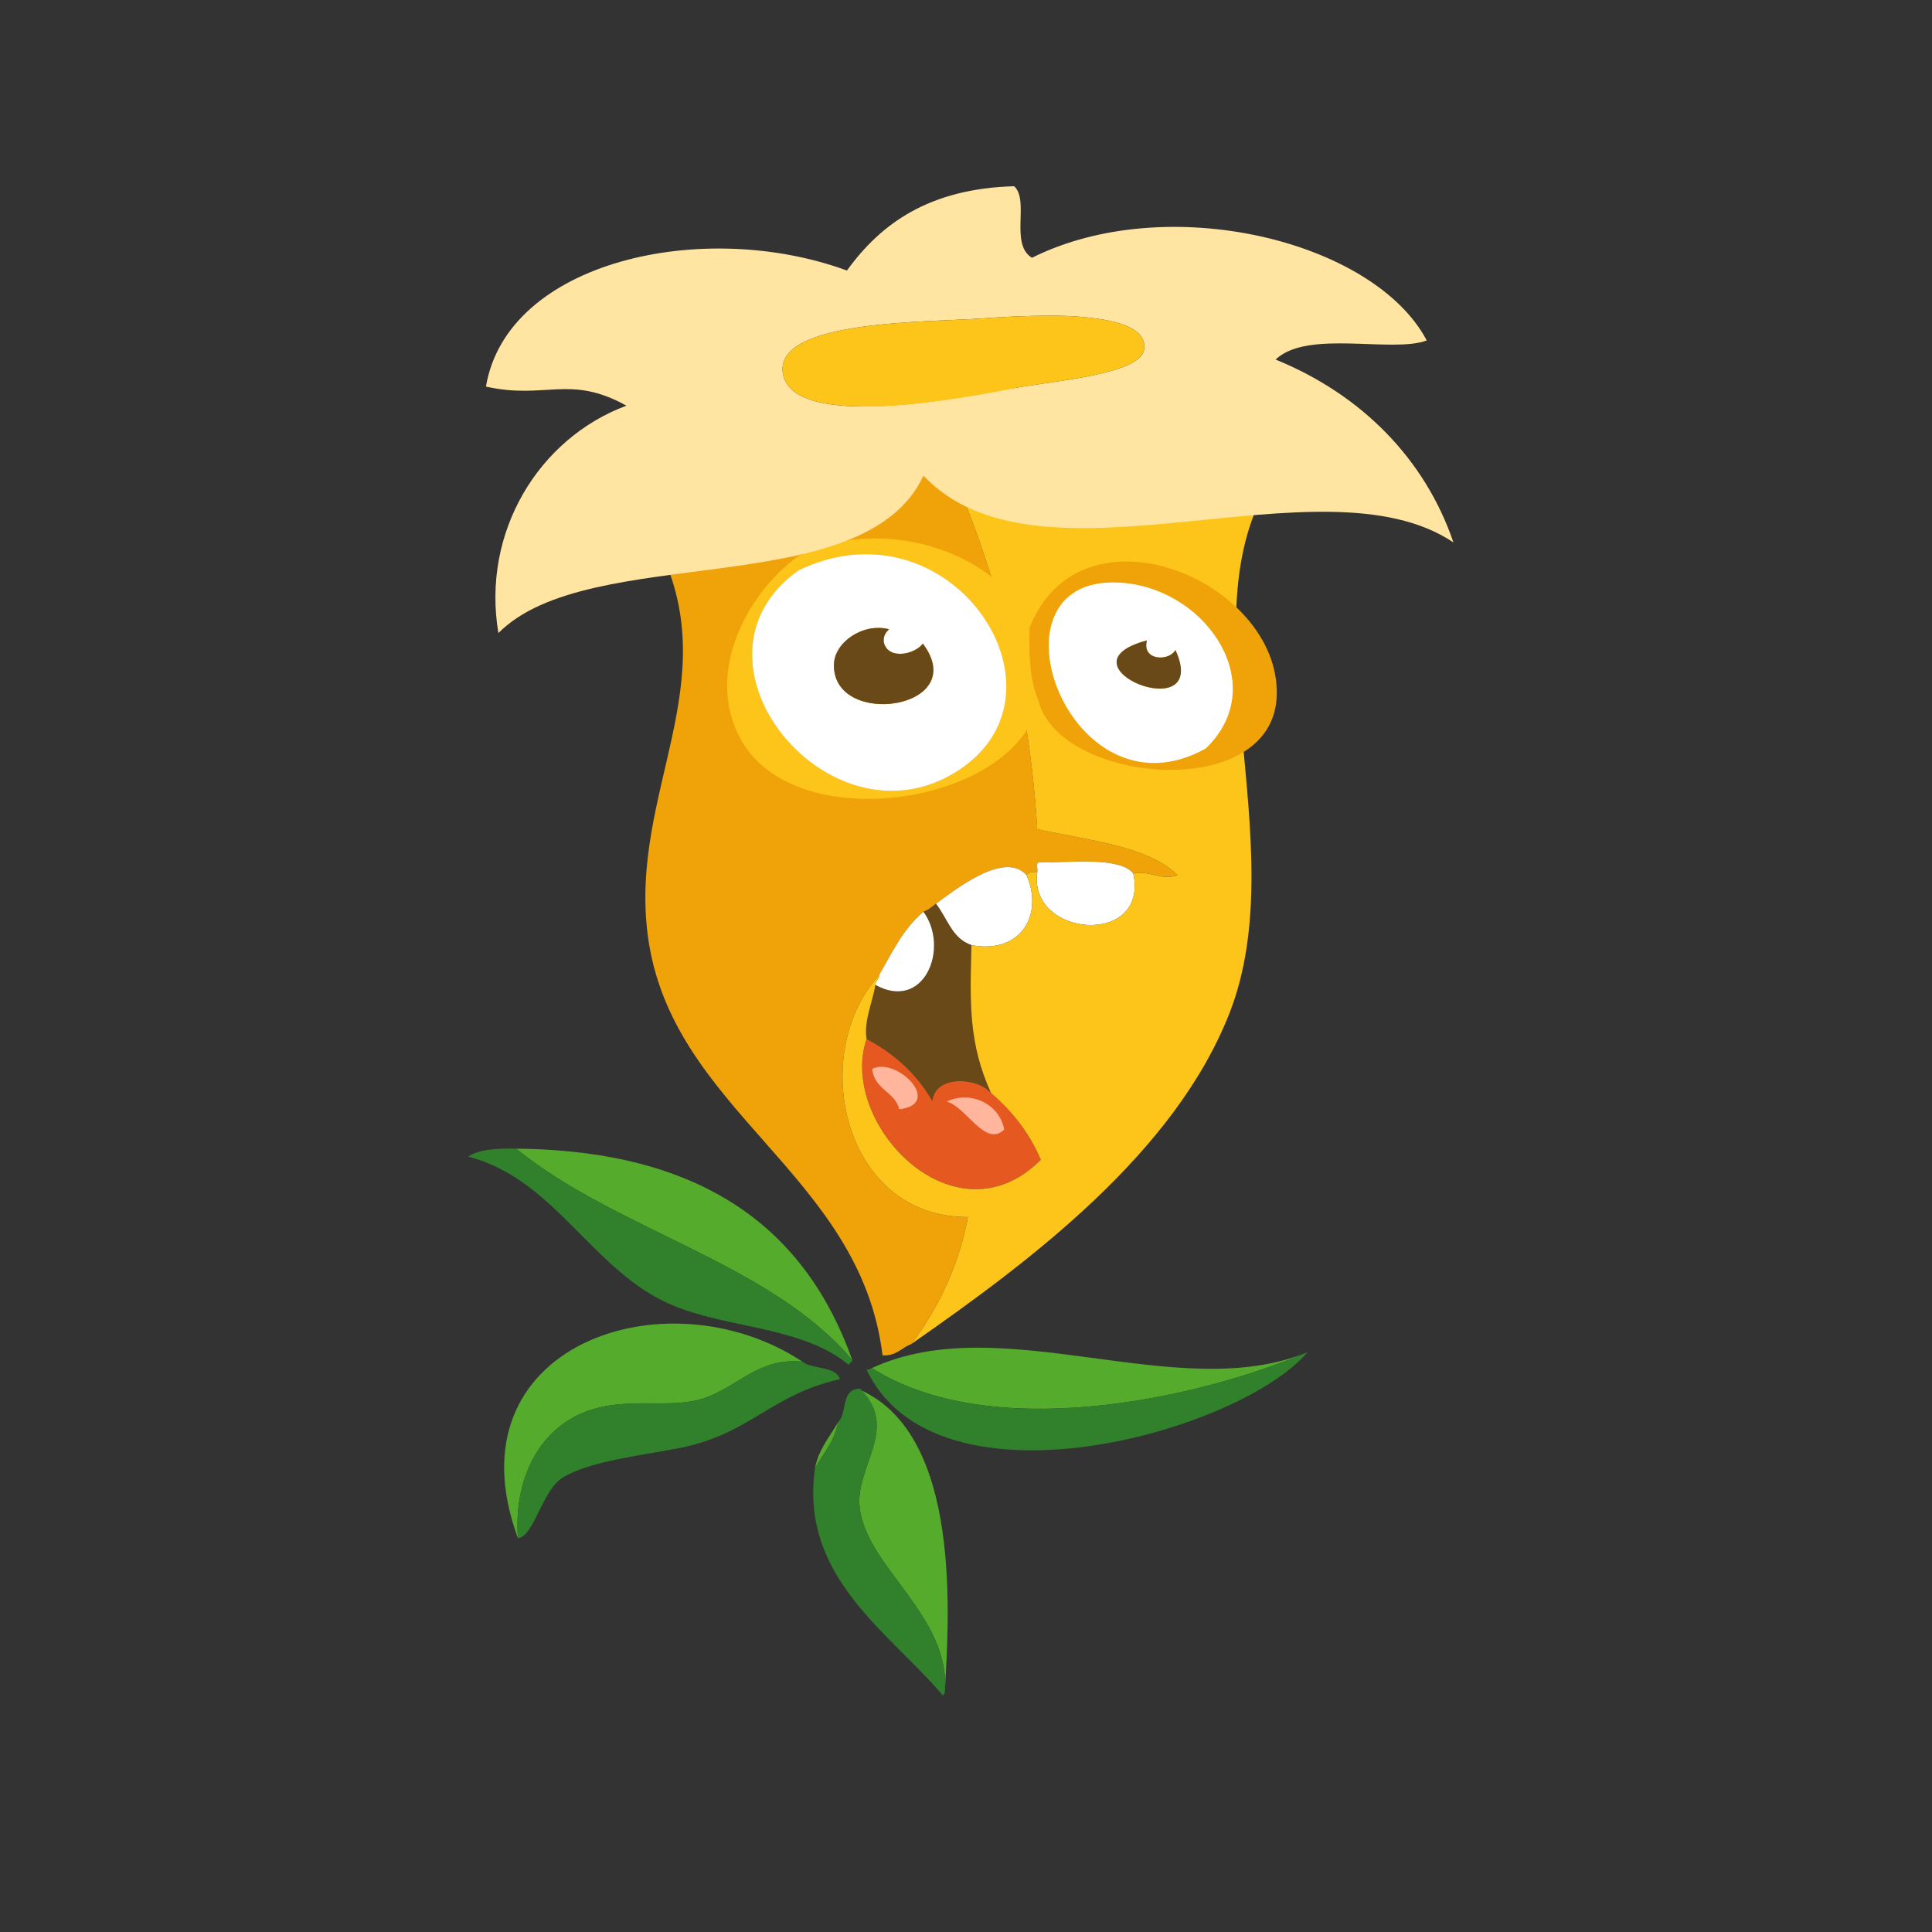 <?xml version="1.0" encoding="UTF-8"?>
<svg width="171px" height="171px" viewBox="0 0 171 171" version="1.1" xmlns="http://www.w3.org/2000/svg" xmlns:xlink="http://www.w3.org/1999/xlink">
    <rect x="0" y="0" width="171" height="171" fill="#333333" stroke="none"/>
    <!-- Generator: Sketch 43.1 (39012) - http://www.bohemiancoding.com/sketch -->
    <title>horce_oddily</title>
    <desc>Created with Sketch.</desc>
    <defs></defs>
    <g id="Page-1" stroke="none" stroke-width="1" fill="none" fill-rule="evenodd">
        <g id="horce_oddily">
            <g id="Vrstva_6" transform="translate(23, 8)">
                <g id="Group" transform="translate(18, 8)">
                    <g id="Shape">
                        <g transform="translate(0, 18)">
                            <path d="M40.104,1.101 C37.239,1.804 33.429,2.181 30.03,3.355 C23.359,5.656 11.327,9.46 17.123,14.05 C23.452,26.372 14.661,36.077 16.337,48.81 C18.385,64.376 35.153,69.808 37.114,85.964 C38.381,86.017 38.77,85.286 39.634,84.978 C41.795,82.216 43.87,78.165 44.671,73.72 C33.651,73.769 30.462,59.329 36.8,52.327 C37.952,50.307 38.97,48.171 40.736,46.698 C41.193,46.544 41.492,46.249 41.838,45.995 C43.537,44.759 47.912,41.253 49.866,43.462 C50.012,43.216 50.358,43.151 50.81,43.181 C50.901,42.935 50.621,42.355 50.968,42.337 C53.678,42.36 58.115,41.788 59.311,43.321 C60.624,42.989 61.814,43.973 63.246,43.462 C60.528,40.825 55.336,40.401 50.81,39.382 C49.913,24.731 45.807,11.905 40.104,1.101 Z" fill="#F0A308"></path>
                            <path d="M50.809,43.181 C49.973,48.986 60.69,49.833 59.31,43.322 C58.115,41.789 53.677,42.361 50.967,42.338 C50.619,42.354 50.899,42.935 50.809,43.181 Z" fill="#FFFFFF"></path>
                            <path d="M41.836,45.995 C42.842,47.255 43.232,49.063 44.984,49.655 C49.257,50.464 51.413,47.067 49.864,43.462 C47.91,41.253 43.535,44.759 41.836,45.995 Z" fill="#FFFFFF"></path>
                            <path d="M41.836,45.995 C41.49,46.249 41.191,46.544 40.734,46.698 C43.07,49.921 40.798,55.552 36.484,53.173 C36.213,54.777 35.455,56.319 35.697,57.958 C38.205,59.28 40.16,61.097 41.521,63.446 C41.764,61.124 45.502,61.335 46.715,62.741 C44.745,58.36 44.841,54.948 44.984,49.655 C43.231,49.063 42.842,47.255 41.836,45.995 Z" fill="#6A4918"></path>
                            <path d="M40.734,46.698 C38.968,48.171 37.951,50.307 36.798,52.327 C36.839,52.739 36.443,52.761 36.484,53.173 C40.799,55.552 43.07,49.921 40.734,46.698 Z" fill="#FFFFFF"></path>
                            <path d="M35.697,57.958 C33.17,65.46 43.521,76.272 51.123,68.653 C50.119,66.266 48.59,64.35 46.716,62.741 C45.503,61.335 41.765,61.124 41.522,63.446 C40.16,61.097 38.205,59.28 35.697,57.958 Z" fill="#E5581F"></path>
                            <path d="M4.688,67.667 C13.52,74.876 27.182,77.767 34.438,86.384 C30.365,74.921 21.41,67.821 4.688,67.667 Z" fill="#55AB2B"></path>
                            <path d="M4.688,67.667 C2.971,67.634 1.387,67.718 0.437,68.372 C8.251,70.386 11.483,78.696 18.698,81.601 C23.686,83.609 30.078,83.443 34.124,86.808 C34.179,86.622 34.401,86.585 34.438,86.384 C27.182,77.767 13.52,74.876 4.688,67.667 Z" fill="#31802C"></path>
                            <path d="M4.844,102.147 C4.418,96.602 7.024,91.491 12.557,90.465 C15.898,89.846 18.996,90.692 21.687,89.621 C24.516,88.494 26.344,86.135 30.03,86.525 C17.945,78.534 -1.438,85.12 4.844,102.147 Z" fill="#55AB2B"></path>
                            <path d="M36.169,87.089 C46.486,93.628 64.257,90.097 74.736,85.681 C63.225,90.407 47.652,81.757 36.169,87.089 Z" fill="#55AB2B"></path>
                            <path d="M74.736,85.681 C64.257,90.097 46.486,93.628 36.169,87.089 C36.043,87.163 35.914,87.235 35.697,87.23 C41.881,100.247 68.604,92.831 74.736,85.681 Z" fill="#31802C"></path>
                            <path d="M30.029,86.526 C26.343,86.135 24.515,88.495 21.686,89.622 C18.996,90.692 15.897,89.847 12.556,90.466 C7.023,91.491 4.417,96.603 4.843,102.148 C6.277,101.972 6.981,97.927 8.779,96.8 C11.181,95.292 15.918,94.821 19.326,94.126 C25.422,92.878 27.281,89.415 33.336,88.073 C32.99,86.882 30.922,87.229 30.029,86.526 Z" fill="#31802C"></path>
                            <path d="M35.225,89.058 C38.516,92.38 34.825,95.738 35.068,99.193 C35.451,104.627 43.204,108.925 42.624,115.798 C42.986,109.181 44.158,93.165 35.225,89.058 Z" fill="#55AB2B"></path>
                            <path d="M33.178,91.874 C32.437,93.181 31.449,94.269 31.132,95.956 C31.861,94.638 32.884,93.581 33.178,91.874 Z" fill="#55AB2B"></path>
                            <path d="M36.484,53.173 C36.443,52.761 36.839,52.739 36.798,52.327 C30.46,59.329 33.65,73.768 44.669,73.72 C43.868,78.165 41.793,82.216 39.632,84.978 C50.191,77.626 62.946,68.078 67.808,55.707 C73.694,40.734 63.66,20.58 71.586,8.42 C72.239,7.832 73.355,7.658 73.79,6.873 C66.635,1.412 52.36,-0.982 40.102,1.102 C45.805,11.907 49.912,24.733 50.807,39.383 C55.332,40.403 60.525,40.826 63.243,43.463 C61.811,43.975 60.622,42.99 59.308,43.322 C60.688,49.834 49.971,48.986 50.807,43.181 C50.355,43.152 50.008,43.216 49.863,43.462 C51.412,47.067 49.257,50.464 44.983,49.655 C44.84,54.948 44.745,58.36 46.714,62.741 C48.588,64.35 50.117,66.266 51.121,68.653 C43.519,76.272 33.168,65.46 35.695,57.958 C35.455,56.319 36.213,54.776 36.484,53.173 Z" fill="#FDC51A"></path>
                            <path d="M31.132,95.956 C29.765,105.622 37.733,110.472 42.466,116.079 C42.496,115.966 42.624,115.94 42.623,115.798 C43.203,108.925 35.45,104.626 35.067,99.193 C34.824,95.738 38.515,92.38 35.224,89.058 C35.253,88.939 35.162,88.927 35.067,88.919 C33.391,88.968 34.019,91.077 33.177,91.874 C32.884,93.581 31.861,94.638 31.132,95.956 Z" fill="#31802C"></path>
                        </g>
                        <g transform="translate(23, 31)">
                            <path d="M1.625,18.548 C-1.629,12.855 1.875,5.691 6.664,2.222 C14.203,-1.684 24.992,2.161 27.127,8.556 C27.055,10.736 27.102,13.087 27.914,15.029 C26.297,24.042 6.661,27.353 1.625,18.548 Z M6.664,3.489 C-4.557,11.497 9.643,28.737 20.988,21.079 C31.456,14.015 20.015,-2.97 6.664,3.489 Z" fill="#FDC51A"></path>
                            <path d="M20.988,21.079 C9.642,28.737 -4.557,11.497 6.664,3.489 C20.015,-2.97 31.456,14.015 20.988,21.079 Z M14.691,8.694 C12.376,8.094 9.865,9.846 9.811,11.792 C9.652,17.544 22.046,15.796 17.681,9.964 C16.964,10.939 14.565,11.439 14.218,9.821 C14.172,9.263 14.41,8.962 14.691,8.694 Z" fill="#FFFFFF"></path>
                            <path d="M49.007,14.466 C48.822,24.124 29.768,22.402 27.914,15.029 C27.101,13.088 27.055,10.736 27.127,8.556 C31.667,-2.946 49.201,4.36 49.007,14.466 Z M42.711,19.251 C48.467,13.749 42.982,5.388 35.627,4.614 C22.443,3.228 30.414,26.087 42.711,19.251 Z" fill="#F0A308"></path>
                            <path d="M35.627,4.614 C42.982,5.387 48.467,13.749 42.711,19.251 C30.414,26.087 22.443,3.228 35.627,4.614 Z M37.516,9.681 C29.165,11.908 43.265,17.581 40.036,10.525 C39.482,11.554 37.037,11.493 37.516,9.681 Z" fill="#FFFFFF"></path>
                            <path d="M14.691,8.694 C12.376,8.094 9.865,9.846 9.811,11.792 C9.652,17.544 22.046,15.796 17.681,9.964 C16.964,10.939 14.565,11.439 14.218,9.821 C14.172,9.263 14.41,8.962 14.691,8.694 Z" fill="#6A4918"></path>
                            <path d="M37.516,9.681 C29.165,11.908 43.265,17.581 40.036,10.525 C39.482,11.554 37.037,11.493 37.516,9.681 Z" fill="#6A4918"></path>
                        </g>
                        <g transform="translate(2, 0)">
                            <path d="M46.763,0.483 C48.147,1.747 46.35,5.6 48.336,6.817 C60.274,0.85 78.588,5.258 83.282,14.135 C80.179,15.283 72.725,13.137 69.902,15.823 C77.585,18.948 83.156,24.706 85.642,32.009 C73.915,24.138 49.037,37.034 38.734,26.097 C33.483,37.445 9.193,31.896 1.113,40.031 C-0.395,31.111 4.68,22.787 12.446,19.906 C7.408,17.111 5.291,19.396 0.011,18.217 C1.876,7.117 19.241,3.276 31.964,7.946 C34.988,3.751 39.283,0.694 46.763,0.483 Z M52.43,12.024 C50.354,11.842 46.518,11.989 44.244,12.165 C39.344,12.544 25.427,12.249 26.298,17.089 C27.201,22.109 42.151,19.253 46.763,18.357 C49.914,17.746 57.864,17.164 58.254,14.98 C58.69,12.536 54.133,12.173 52.43,12.024 Z" fill="#FFE5A1"></path>
                            <path d="M52.43,12.024 C50.354,11.842 46.518,11.989 44.244,12.165 C39.344,12.544 25.427,12.249 26.298,17.089 C27.201,22.109 42.151,19.253 46.763,18.357 C49.914,17.746 57.864,17.164 58.254,14.98 C58.69,12.536 54.133,12.173 52.43,12.024 Z" fill="#FDC51A"></path>
                        </g>
                    </g>
                    <path d="M36.194,78.606 C36.389,80.463 38.173,80.581 38.602,82.18 C42.54,81.71 38.361,77.495 36.194,78.606 Z" id="Shape" fill="#FFB69C"></path>
                    <path d="M42.795,81.497 C44.552,81.993 46.192,85.581 47.876,83.987 C47.546,81.849 45.033,80.442 42.795,81.497 Z" id="Shape" fill="#FFB69C"></path>
                </g>
            </g>
        </g>
    </g>
</svg>
